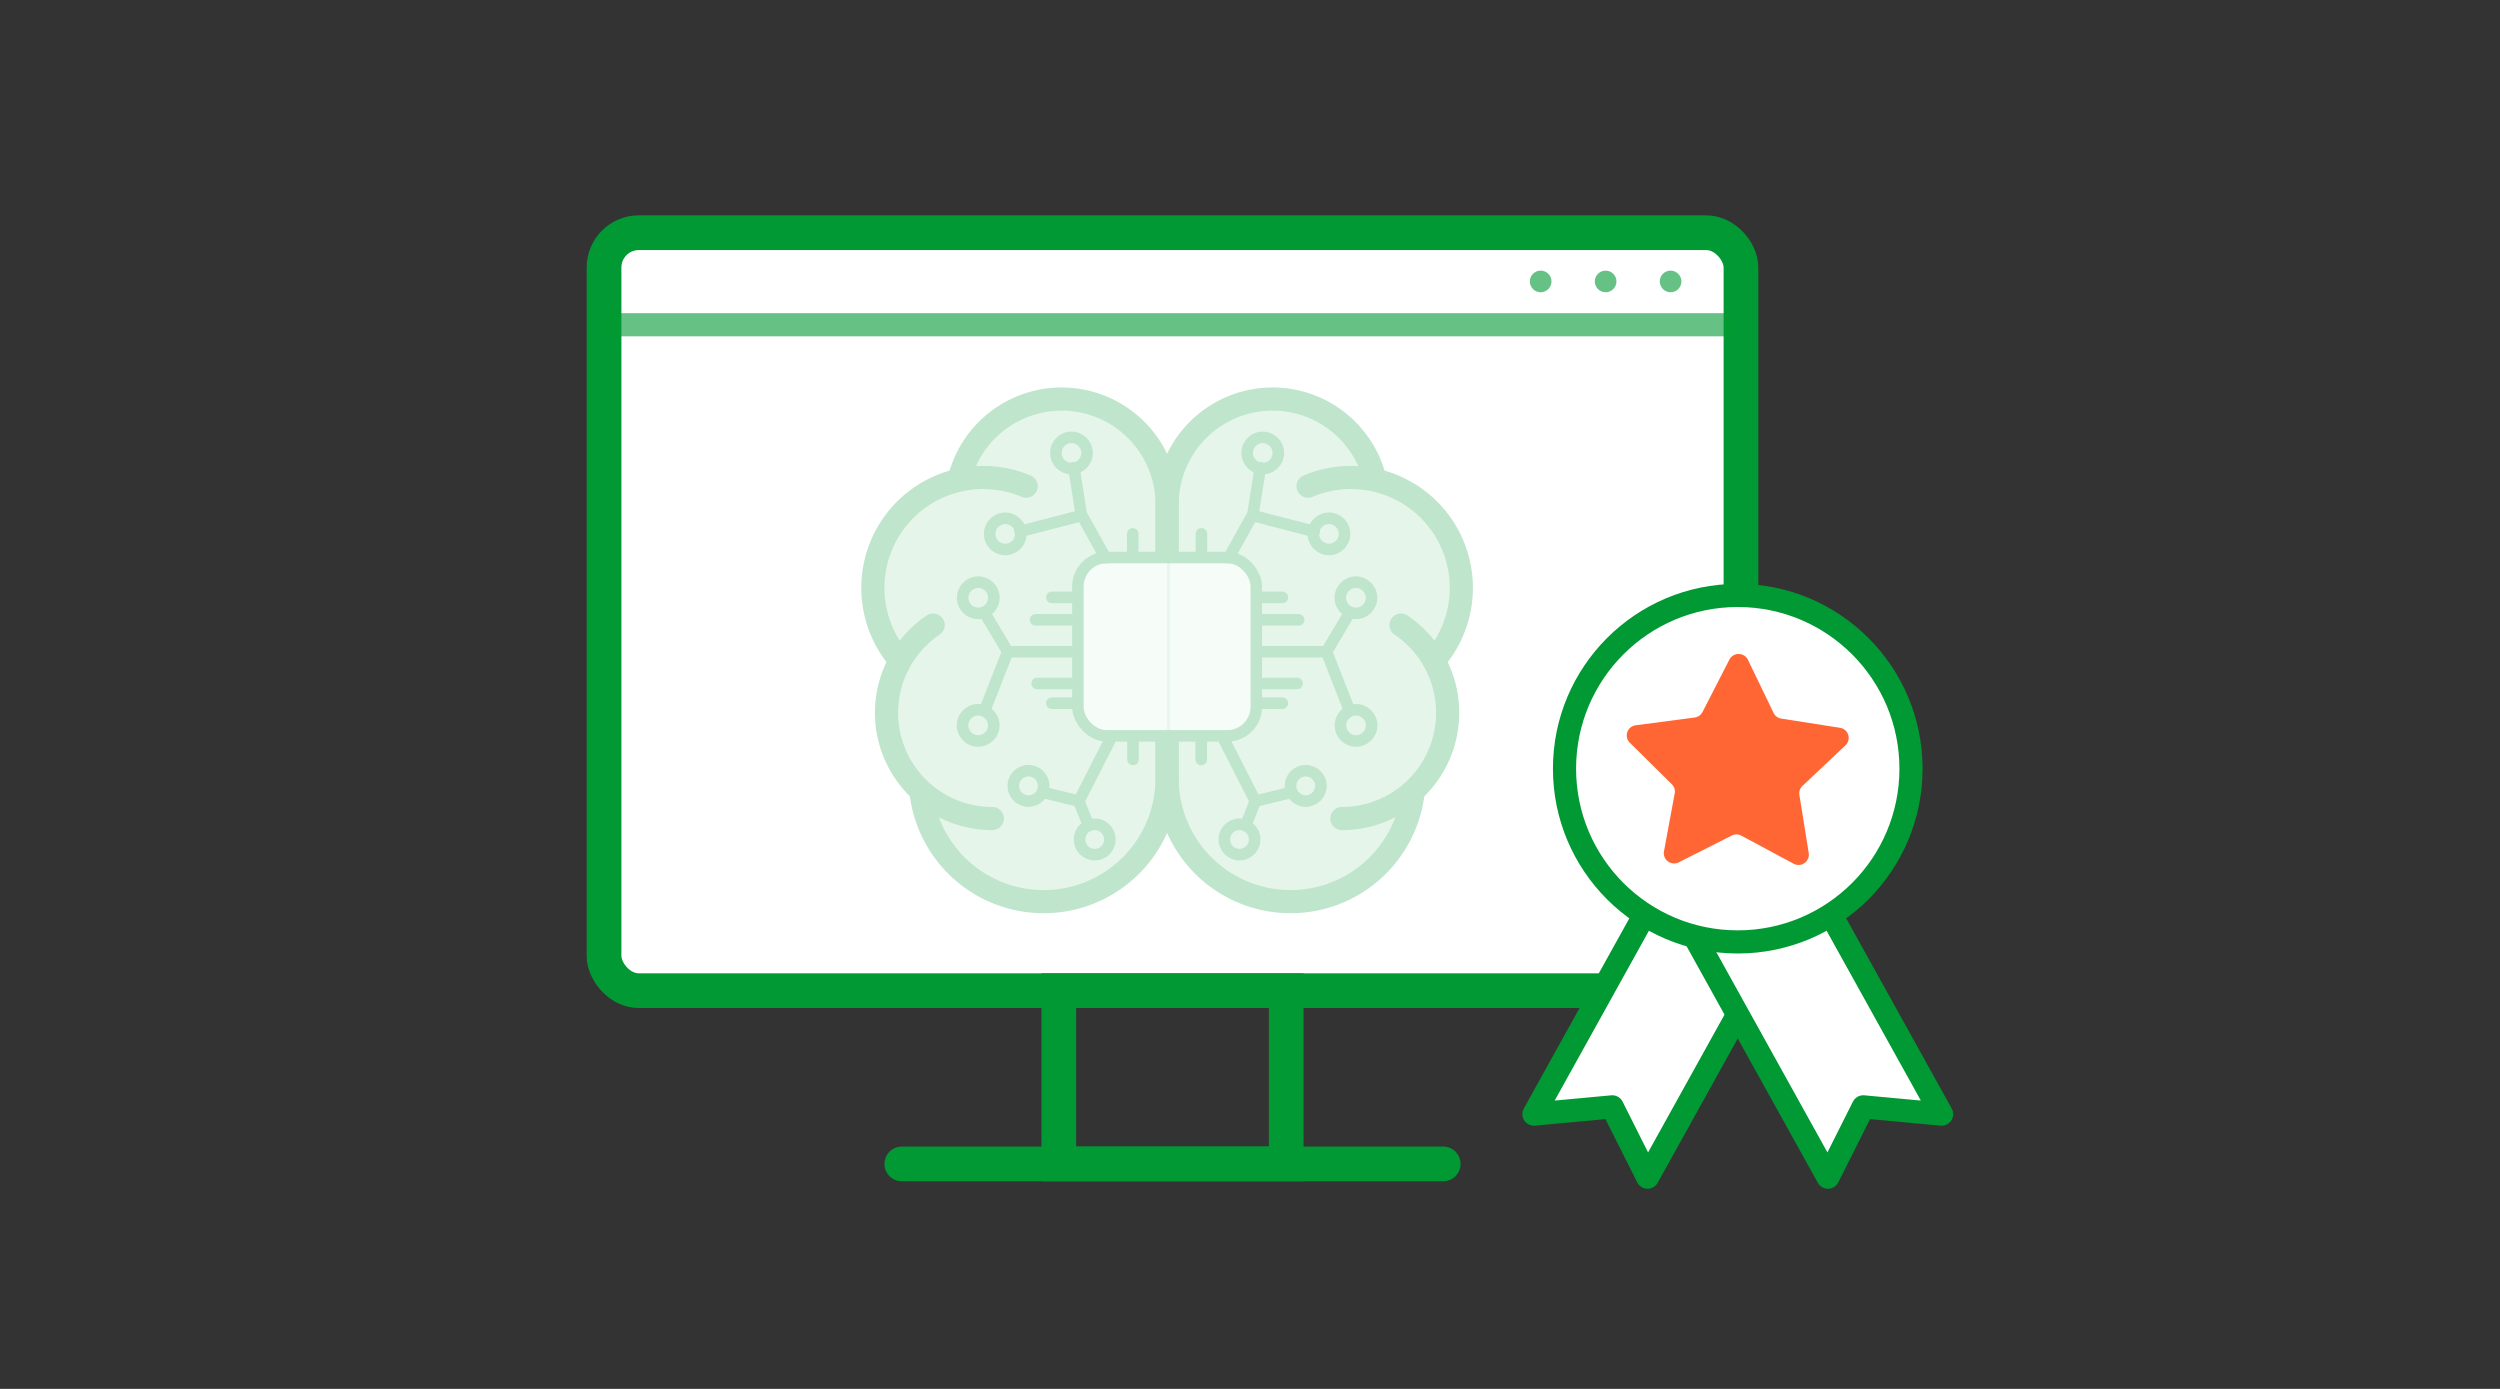 <svg xmlns="http://www.w3.org/2000/svg" width="432" height="240" viewBox="0 0 432 240"><rect x="0" y="0" width="432" height="240" fill="#333333" stroke="none"/><g transform="translate(-256 -3128)"><rect width="432" height="240" transform="translate(256 3128)" fill="rgba(255,218,168,0.51)" opacity="0"/><g transform="translate(205.217 2837.791)"><g transform="translate(154.783 330.423)"><rect width="196.462" height="130.974" rx="6" transform="translate(0.379)" fill="#fff" stroke="#093" stroke-miterlimit="10" stroke-width="6"/><rect width="39.294" height="29.937" transform="translate(78.963 130.974)" fill="none" stroke="#093" stroke-miterlimit="10" stroke-width="6"/><line x2="93.553" transform="translate(51.834 160.911)" fill="none" stroke="#093" stroke-linecap="round" stroke-miterlimit="10" stroke-width="6"/><line x2="196.285" transform="translate(0 15.904)" fill="none" stroke="#093" stroke-miterlimit="10" stroke-width="4" opacity="0.6"/><g transform="translate(160.355 6.549)"><circle cx="1.871" cy="1.871" r="1.871" fill="#019933" opacity="0.6"/><circle cx="1.871" cy="1.871" r="1.871" transform="translate(11.226)" fill="#019933" opacity="0.6"/><circle cx="1.871" cy="1.871" r="1.871" transform="translate(22.453)" fill="#019933" opacity="0.6"/></g></g><path d="M335.688,327.209" transform="translate(-11.663)" fill="none" stroke="#093" stroke-linecap="round" stroke-linejoin="round" stroke-width="4"/><g transform="translate(201.608 359.168)"><path d="M259.19,419.411V426.9a21.326,21.326,0,0,0,42.538,2.2l0-.038s5.939-3.389,5.939-13.484a18.2,18.2,0,0,0-2.383-9.031l.25-.257a19.072,19.072,0,0,0-10.31-30.894l-.086-.02a18.223,18.223,0,0,0-35.952,4.213v39.821Z" transform="translate(-208.339 -361.37)" fill="#e5f5ea" stroke="#bfe5cc" stroke-miterlimit="10" stroke-width="1"/><path d="M255.682,419.411V426.9a21.326,21.326,0,0,1-42.538,2.2l0-.038s-5.939-3.389-5.939-13.484a18.186,18.186,0,0,1,2.384-9.031l-.251-.257a19.072,19.072,0,0,1,10.31-30.894l.086-.02a18.223,18.223,0,0,1,35.952,4.213v39.821Z" transform="translate(-204.835 -361.37)" fill="#e5f5ea"/><path d="M242.881,401.671" transform="translate(-207.288 -363.968)" fill="none" stroke="#bfe5cc" stroke-linecap="round" stroke-linejoin="round" stroke-width="4"/><path d="M253.751,390.8" transform="translate(-207.989 -363.267)" fill="none" stroke="#bfe5cc" stroke-linecap="round" stroke-linejoin="round" stroke-width="4"/><g transform="translate(32.627 7.618)" fill="none" stroke="#bfe5cc" stroke-linecap="round" stroke-linejoin="round" stroke-width="2"><circle cx="1.695" cy="1.695" r="1.695" stroke="none"/><circle cx="1.695" cy="1.695" r="2.695" fill="none"/></g><g transform="translate(16.525 32.639)" fill="none" stroke="#bfe5cc" stroke-linecap="round" stroke-linejoin="round" stroke-width="2"><circle cx="1.695" cy="1.695" r="1.695" stroke="none"/><circle cx="1.695" cy="1.695" r="2.695" fill="none"/></g><g transform="translate(16.505 54.693)" fill="none" stroke="#bfe5cc" stroke-linecap="round" stroke-linejoin="round" stroke-width="2"><circle cx="1.695" cy="1.695" r="1.695" stroke="none"/><circle cx="1.695" cy="1.695" r="2.695" fill="none"/></g><g transform="translate(25.272 65.214)" fill="none" stroke="#bfe5cc" stroke-linecap="round" stroke-linejoin="round" stroke-width="2"><circle cx="1.625" cy="1.625" r="1.625" stroke="none"/><circle cx="1.625" cy="1.625" r="2.625" fill="none"/></g><g transform="translate(36.712 74.474)" fill="none" stroke="#bfe5cc" stroke-linecap="round" stroke-linejoin="round" stroke-width="2"><circle cx="1.625" cy="1.625" r="1.625" stroke="none"/><circle cx="1.625" cy="1.625" r="2.625" fill="none"/></g><path d="M228.84,401.671" transform="translate(-206.383 -363.968)" fill="none" stroke="#bfe5cc" stroke-linecap="round" stroke-linejoin="round" stroke-width="4"/><line x1="4.289" y2="10.955" transform="translate(19.016 43.656)" fill="none" stroke="#bfe5cc" stroke-linejoin="round" stroke-width="2"/><g transform="translate(21.186 21.601)" fill="none" stroke="#bfe5cc" stroke-linecap="round" stroke-linejoin="round" stroke-width="2"><circle cx="1.695" cy="1.695" r="1.695" stroke="none"/><circle cx="1.695" cy="1.695" r="2.695" fill="none"/></g><line x1="10.164" y2="2.622" transform="translate(25.424 20.25)" stroke-width="2" stroke="#bfe5cc" stroke-linecap="round" stroke-linejoin="round" fill="none"/><line x1="6.635" transform="translate(28.111 38.147)" stroke-width="2" stroke="#bfe5cc" stroke-linecap="round" stroke-linejoin="round" fill="none"/><line y1="3.814" transform="translate(44.915 23.296)" stroke-width="2" stroke="#bfe5cc" stroke-linecap="round" stroke-linejoin="round" fill="none"/><line y1="3.814" transform="translate(44.956 58.465)" stroke-width="2" stroke="#bfe5cc" stroke-linecap="round" stroke-linejoin="round" fill="none"/><line x1="3.814" transform="translate(30.932 34.272)" stroke-width="2" stroke="#bfe5cc" stroke-linecap="round" stroke-linejoin="round" fill="none"/><line x1="3.814" transform="translate(30.932 52.554)" stroke-width="2" stroke="#bfe5cc" stroke-linecap="round" stroke-linejoin="round" fill="none"/><line x1="6.78" transform="translate(28.39 49.143)" stroke-width="2" stroke="#bfe5cc" stroke-linecap="round" stroke-linejoin="round" fill="none"/><path d="M235.766,433.223l6.656,1.643,5.72-11.229" transform="translate(-206.829 -365.384)" fill="none" stroke="#bfe5cc" stroke-miterlimit="10" stroke-width="2"/><path d="M225.161,400.3l4.289,7.234h12.288" transform="translate(-206.145 -363.88)" fill="none" stroke="#bfe5cc" stroke-linejoin="round" stroke-width="2"/><path d="M241.975,374.042l1.271,8.051,4.237,7.627" transform="translate(-207.229 -362.187)" fill="none" stroke="#bfe5cc" stroke-linecap="round" stroke-linejoin="round" stroke-width="2"/><line x2="1.695" y2="4.237" transform="translate(35.593 69.482)" stroke-width="2" stroke="#bfe5cc" stroke-linecap="round" stroke-linejoin="round" fill="none"/><path d="M220.758,376.344" transform="translate(-205.862 -362.335)" fill="none" stroke="#bfe5cc" stroke-miterlimit="10" stroke-width="4"/><path d="M213.713,433.063a21.326,21.326,0,0,0,42.541-2.163v-7.489" transform="translate(-205.407 -365.37)" fill="none" stroke="#bfe5cc" stroke-miterlimit="10" stroke-width="4"/><path d="M209.335,407.225a19.073,19.073,0,0,1,21.99-29.872" transform="translate(-204.835 -362.304)" fill="none" stroke="#bfe5cc" stroke-linecap="round" stroke-miterlimit="10" stroke-width="4"/><path d="M225.644,436.549a18.28,18.28,0,0,1-10.22-33.436" transform="translate(-204.998 -364.061)" fill="none" stroke="#bfe5cc" stroke-linecap="round" stroke-miterlimit="10" stroke-width="4"/><path d="M220.757,375.378a18.223,18.223,0,0,1,35.952,4.213V388.9" transform="translate(-205.861 -361.37)" fill="none" stroke="#bfe5cc" stroke-miterlimit="10" stroke-width="4"/><path d="M275.495,401.671" transform="translate(-209.39 -363.968)" fill="none" stroke="#093" stroke-linecap="round" stroke-linejoin="round" stroke-width="4"/><path d="M264.625,390.8" transform="translate(-208.69 -363.267)" fill="none" stroke="#093" stroke-linecap="round" stroke-linejoin="round" stroke-width="4"/><g transform="translate(65.681 7.618)" fill="none" stroke="#bfe5cc" stroke-linecap="round" stroke-linejoin="round" stroke-width="2"><circle cx="1.695" cy="1.695" r="1.695" stroke="none"/><circle cx="1.695" cy="1.695" r="2.695" fill="none"/></g><g transform="translate(81.783 32.639)" fill="none" stroke="#bfe5cc" stroke-linecap="round" stroke-linejoin="round" stroke-width="2"><circle cx="1.695" cy="1.695" r="1.695" stroke="none"/><circle cx="1.695" cy="1.695" r="2.695" fill="none"/></g><g transform="translate(81.804 54.693)" fill="none" stroke="#bfe5cc" stroke-linecap="round" stroke-linejoin="round" stroke-width="2"><circle cx="1.695" cy="1.695" r="1.695" stroke="none"/><circle cx="1.695" cy="1.695" r="2.695" fill="none"/></g><g transform="translate(73.177 65.214)" fill="none" stroke="#bfe5cc" stroke-linecap="round" stroke-linejoin="round" stroke-width="2"><circle cx="1.625" cy="1.625" r="1.625" stroke="none"/><circle cx="1.625" cy="1.625" r="2.625" fill="none"/></g><g transform="translate(61.736 74.474)" fill="none" stroke="#bfe5cc" stroke-linecap="round" stroke-linejoin="round" stroke-width="2"><circle cx="1.625" cy="1.625" r="1.625" stroke="none"/><circle cx="1.625" cy="1.625" r="2.625" fill="none"/></g><path d="M289.536,401.671" transform="translate(-210.296 -363.968)" fill="none" stroke="#093" stroke-linecap="round" stroke-linejoin="round" stroke-width="4"/><line x2="4.289" y2="10.955" transform="translate(78.393 43.656)" fill="none" stroke="#bfe5cc" stroke-linejoin="round" stroke-width="2"/><g transform="translate(77.122 21.601)" fill="none" stroke="#bfe5cc" stroke-linecap="round" stroke-linejoin="round" stroke-width="2"><circle cx="1.695" cy="1.695" r="1.695" stroke="none"/><circle cx="1.695" cy="1.695" r="2.695" fill="none"/></g><line x2="10.164" y2="2.622" transform="translate(66.111 20.25)" stroke-width="2" stroke="#bfe5cc" stroke-linecap="round" stroke-linejoin="round" fill="none"/><line x2="6.635" transform="translate(66.952 38.147)" stroke-width="2" stroke="#bfe5cc" stroke-linecap="round" stroke-linejoin="round" fill="none"/><line y1="3.814" transform="translate(56.783 23.296)" stroke-width="2" stroke="#bfe5cc" stroke-linecap="round" stroke-linejoin="round" fill="none"/><line y1="3.814" transform="translate(56.742 58.465)" stroke-width="2" stroke="#bfe5cc" stroke-linecap="round" stroke-linejoin="round" fill="none"/><line x2="3.814" transform="translate(66.952 34.272)" stroke-width="2" stroke="#bfe5cc" stroke-linecap="round" stroke-linejoin="round" fill="none"/><line x2="3.814" transform="translate(66.952 52.554)" stroke-width="2" stroke="#bfe5cc" stroke-linecap="round" stroke-linejoin="round" fill="none"/><line x2="6.78" transform="translate(66.529 49.143)" stroke-width="2" stroke="#bfe5cc" stroke-linecap="round" stroke-linejoin="round" fill="none"/><path d="M281.757,433.223l-6.656,1.643-5.72-11.229" transform="translate(-208.996 -365.384)" fill="none" stroke="#bfe5cc" stroke-miterlimit="10" stroke-width="2"/><path d="M292.072,400.3l-4.289,7.234H275.5" transform="translate(-209.39 -363.88)" fill="none" stroke="#bfe5cc" stroke-linejoin="round" stroke-width="2"/><path d="M276.022,374.042l-1.271,8.051-4.237,7.627" transform="translate(-209.069 -362.187)" fill="none" stroke="#bfe5cc" stroke-linecap="round" stroke-linejoin="round" stroke-width="2"/><line x1="1.695" y2="4.237" transform="translate(64.41 69.482)" stroke-width="2" stroke="#bfe5cc" stroke-linecap="round" stroke-linejoin="round" fill="none"/><path d="M297.618,376.344" transform="translate(-210.817 -362.335)" fill="none" stroke="#093" stroke-miterlimit="10" stroke-width="4"/><g transform="translate(50.851)"><path d="M301.731,433.063A21.326,21.326,0,0,1,259.19,430.9v-7.489" transform="translate(-259.19 -365.37)" fill="none" stroke="#bfe5cc" stroke-miterlimit="10" stroke-width="4"/><path d="M307.216,407.225a19.073,19.073,0,0,0-21.99-29.872" transform="translate(-260.868 -362.304)" fill="none" stroke="#bfe5cc" stroke-linecap="round" stroke-miterlimit="10" stroke-width="4"/><path d="M291.472,436.549a18.28,18.28,0,0,0,10.22-33.436" transform="translate(-261.271 -364.061)" fill="none" stroke="#bfe5cc" stroke-linecap="round" stroke-miterlimit="10" stroke-width="4"/><path d="M295.142,375.378a18.223,18.223,0,0,0-35.952,4.213V388.9" transform="translate(-259.19 -361.37)" fill="none" stroke="#bfe5cc" stroke-miterlimit="10" stroke-width="4"/></g><path d="M259.186,423.411" transform="translate(-208.339 -365.37)" fill="none" stroke="#093" stroke-linecap="round" stroke-miterlimit="10" stroke-width="4"/><g transform="translate(36.44 28.381)" fill="none" stroke="#bfe5cc" stroke-linecap="round" stroke-linejoin="round" stroke-width="2"><rect width="28.814" height="28.814" rx="4" stroke="none"/><rect x="-1" y="-1" width="30.814" height="30.814" rx="5" fill="none"/></g><rect width="28.814" height="28.814" rx="4" transform="translate(36.44 28.381)" fill="#fff" opacity="0.65"/></g><path d="M346.581,501.484l-6.1-12.153-13.537,1.258,23.009-41.463L369.59,460.02Z" transform="translate(-11.099 -7.86)" fill="#fff" stroke="#019933" stroke-linecap="round" stroke-linejoin="round" stroke-width="4"/><path d="M379.668,501.484l6.1-12.153,13.537,1.258-23.009-41.463L356.659,460.02Z" transform="translate(-13.015 -7.86)" fill="#fff" stroke="#019933" stroke-linecap="round" stroke-linejoin="round" stroke-width="4"/><circle cx="29.937" cy="29.937" r="29.937" transform="translate(321.13 393.099)" fill="#fff" stroke="#019933" stroke-miterlimit="10" stroke-width="4"/><path d="M357.177,418.489l4.652-9.069a1.793,1.793,0,0,1,3.2.039l4.434,9.179a1.783,1.783,0,0,0,1.333.984l10.141,1.588a1.766,1.766,0,0,1,.953,3.03l-7.436,7.013a1.76,1.76,0,0,0-.532,1.56l1.616,10.049a1.782,1.782,0,0,1-2.613,1.834l-9.03-4.845a1.8,1.8,0,0,0-1.662-.021l-9.143,4.623a1.782,1.782,0,0,1-2.568-1.9l1.854-10.006a1.76,1.76,0,0,0-.494-1.573l-7.267-7.191a1.766,1.766,0,0,1,1.026-3.007l10.176-1.34A1.785,1.785,0,0,0,357.177,418.489Z" transform="translate(-12.204 -5.238)" fill="#f63"/></g></g></svg>